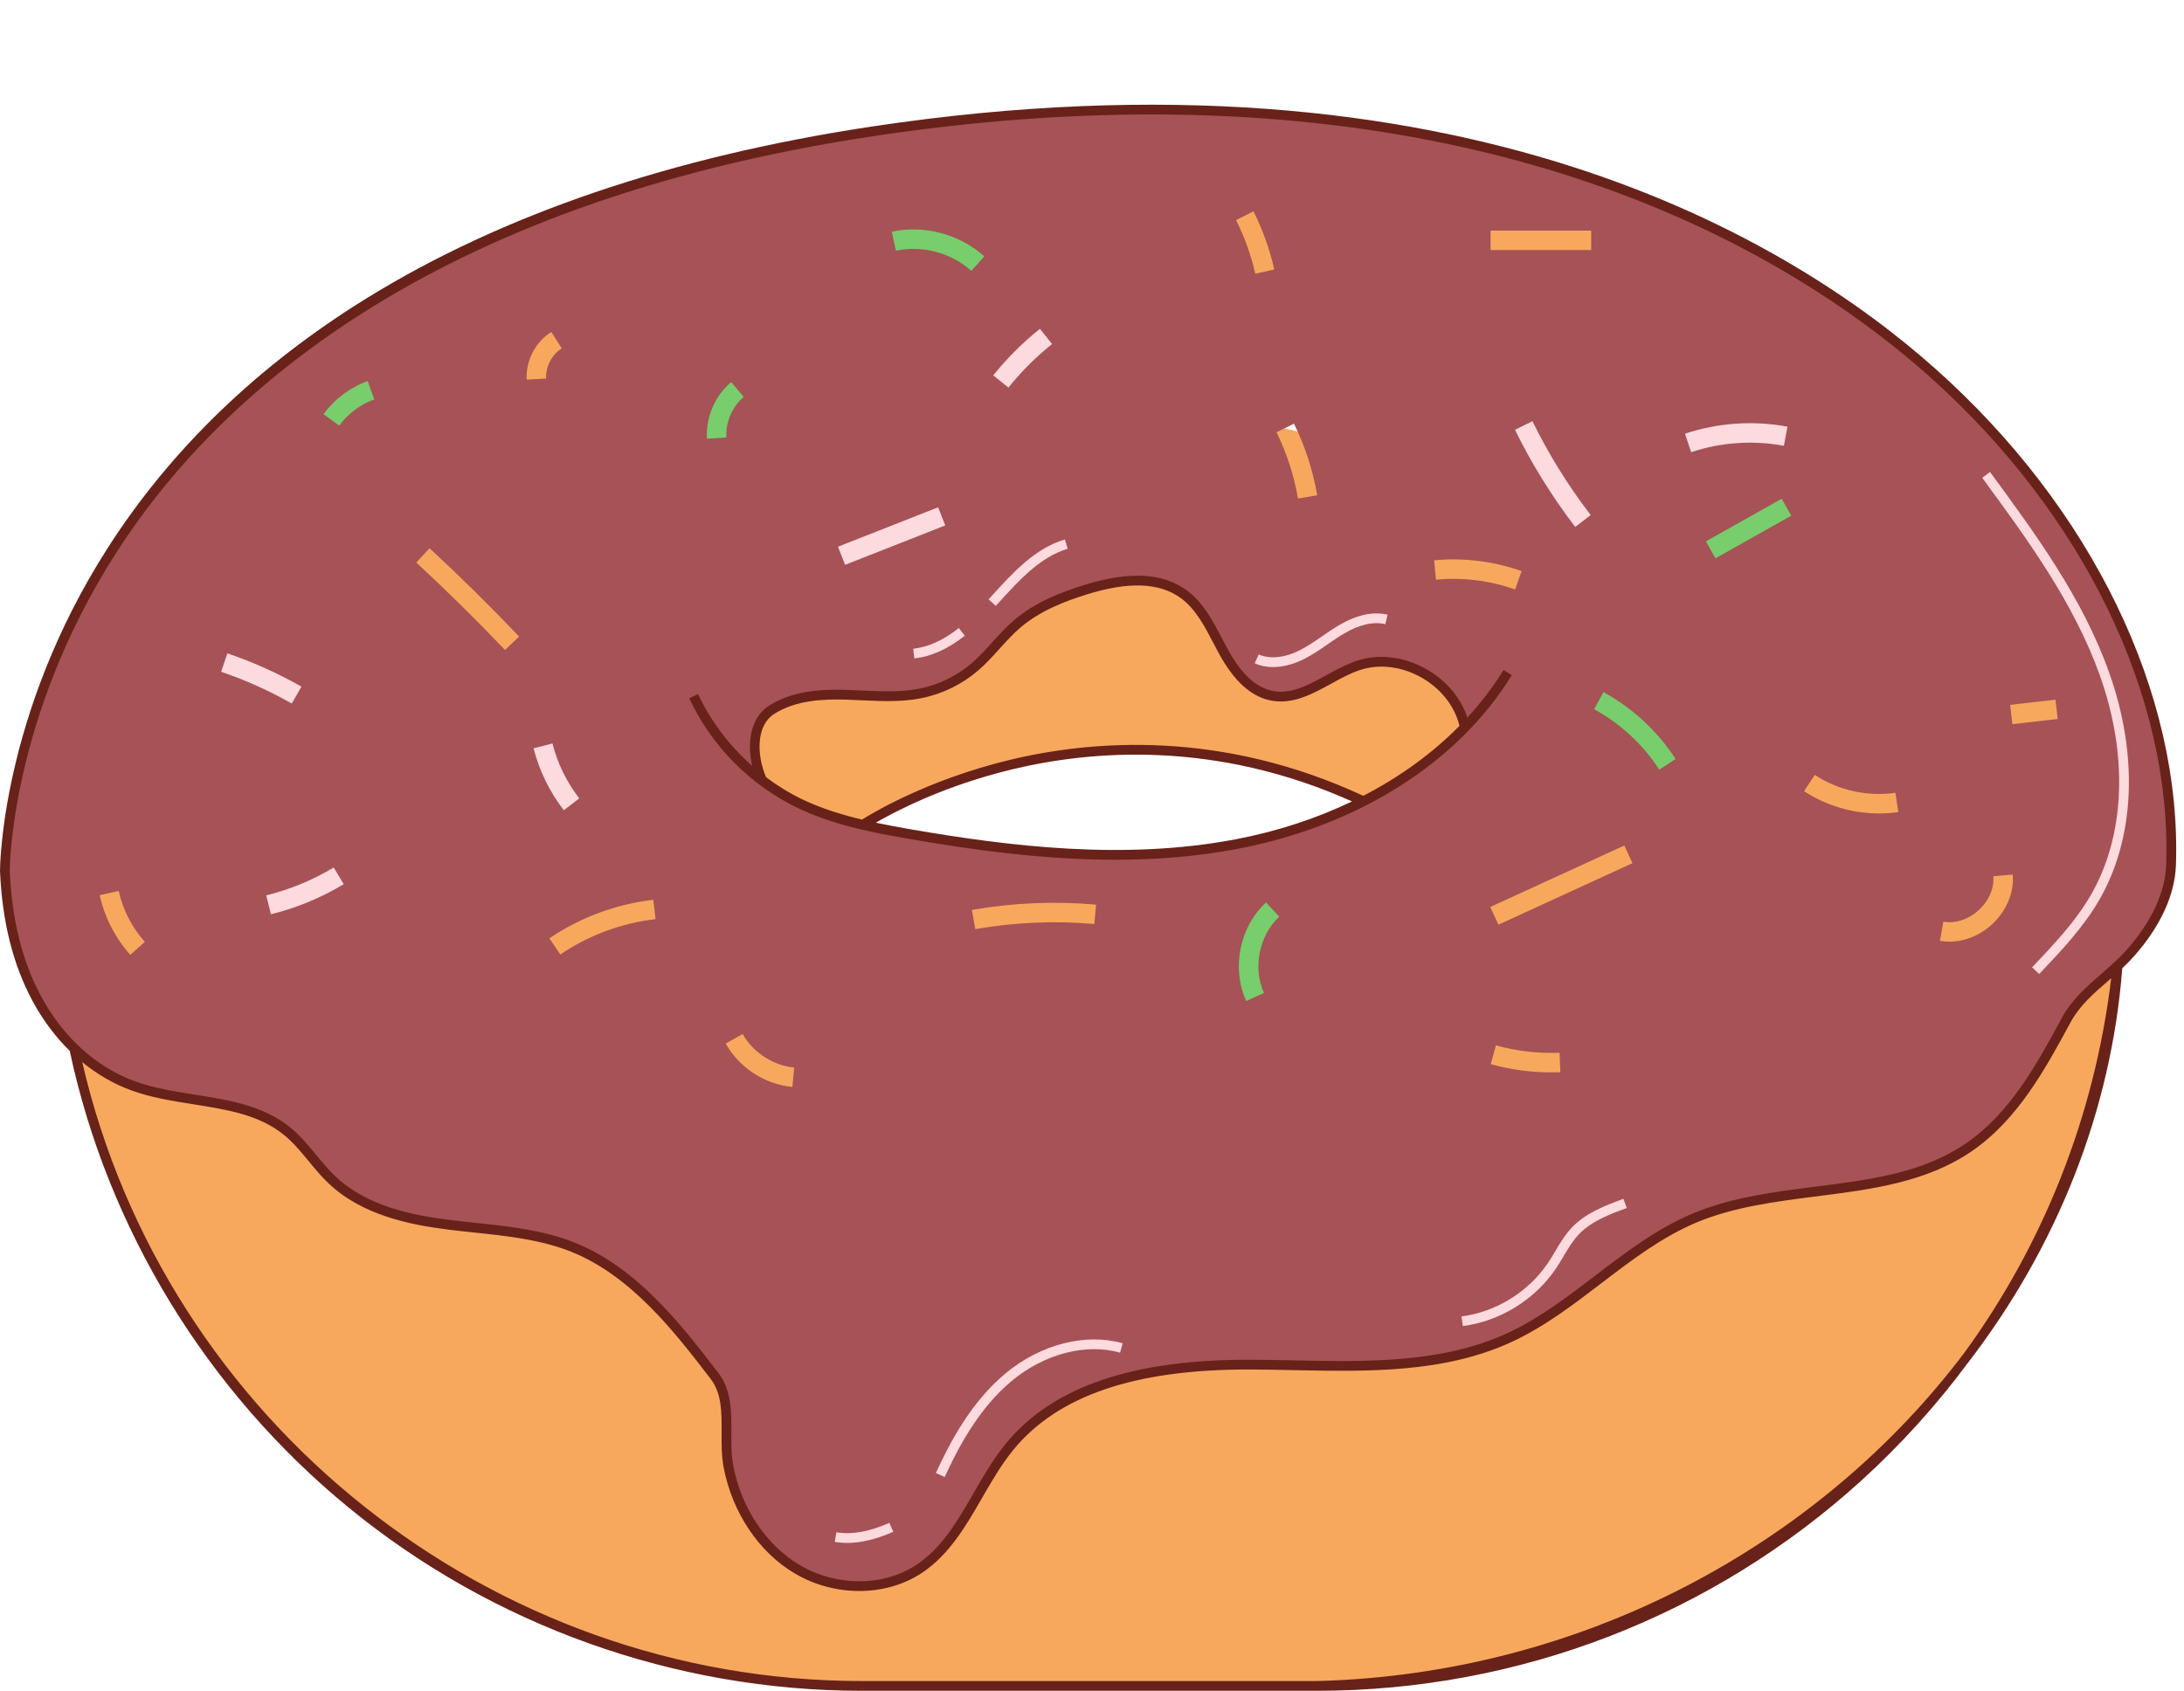 <?xml version="1.0" encoding="UTF-8"?><svg xmlns="http://www.w3.org/2000/svg" xmlns:xlink="http://www.w3.org/1999/xlink" height="389.1" preserveAspectRatio="xMidYMid meet" version="1.0" viewBox="0.0 -24.1 502.5 389.1" width="502.5" zoomAndPan="magnify"><defs><clipPath id="a"><path d="M 0 0 L 500.711 0 L 500.711 364.988 L 0 364.988 Z M 0 0"/></clipPath></defs><g><g id="change1_1"><path d="M 323.277 174.785 C 298.961 184.316 271.699 177.621 245.59 178.191 C 229.84 178.535 214.16 181.586 198.43 180.746 C 182.699 179.91 166.094 174.328 157.129 161.375 C 156.141 159.949 155.281 158.457 154.516 156.922 C 157.02 156.52 159.512 156.016 161.973 155.402 C 161.984 155.441 161.988 155.48 161.996 155.52 C 162.875 158.855 165.484 161.488 168.395 163.348 C 177.812 169.355 190.645 173.625 198.535 165.715 C 198.535 165.715 250.641 130.672 313.68 160.273 C 317.539 167.078 327.223 169.438 335.16 168.836 C 331.344 171.102 327.418 173.164 323.277 174.785 Z M 301.555 73.016 C 303.852 74.004 305.652 75.832 307.375 77.656 C 300.777 75.676 294.078 74.02 287.316 72.695 C 289.656 72.348 292.02 72.125 294.387 72.051 C 296.816 71.973 299.32 72.055 301.555 73.016 Z M 464.609 197.059 C 467.098 194.801 469.438 192.41 471.418 189.691 C 477.656 181.133 479.684 170.281 481.129 159.789 C 482.828 147.488 483.469 133.484 475.156 124.254 C 465.984 114.07 449.605 114.324 436.875 119.406 C 424.145 124.484 413.23 133.371 400.57 138.621 C 389.824 143.078 378.09 144.805 367.398 149.391 C 366.41 149.812 365.438 150.258 364.477 150.727 C 368.445 145.617 371.34 139.762 372.035 133.379 C 372.383 130.199 372.156 127.02 371.477 123.922 C 372.863 124.023 374.246 124.102 375.625 124.16 C 389.203 124.746 403.418 123.664 415.148 116.801 C 426.879 109.938 435.316 95.973 432.117 82.762 C 430.07 74.305 423.852 67.586 417.859 61.277 C 398.797 41.211 377.121 19.84 349.531 17.637 C 342.594 17.086 335.582 17.809 328.672 16.988 C 319.684 15.922 311.145 12.281 302.145 11.301 C 291.141 10.105 280.137 12.949 269.43 15.766 C 253.898 19.855 238.086 24.059 224.504 32.637 C 219.66 35.695 215.129 39.297 209.965 41.789 C 195.211 48.91 177.805 46.012 161.711 42.961 L 145.887 38.148 C 129.176 37.047 112.113 43.082 99.816 54.445 C 96 57.973 92.414 62.633 92.969 67.797 C 93.719 74.734 101.578 78.715 108.555 79.004 C 131.695 79.957 150.988 55.562 173.914 58.844 C 175.426 59.062 177.012 59.449 178.066 60.551 C 179.625 62.176 179.508 64.727 179.285 66.969 C 178.77 72.254 178.254 77.539 177.738 82.824 C 175.566 84.172 173.516 85.664 171.648 87.344 C 168.797 86.312 166.027 85.633 163.453 85.375 C 163.383 82.777 162.484 80.523 160.117 79.438 C 158.262 78.582 156.094 78.887 154.098 79.34 C 143.535 81.75 134.465 87.715 125.824 94.449 C 123.543 90.949 120.727 88.18 117.316 86.68 C 105.203 81.367 86.805 93.555 80.477 103.133 C 80.352 103.32 80.246 103.52 80.129 103.711 C 70.84 102.277 61.293 103.496 54.035 109.195 C 49.594 112.684 46.438 117.508 43.402 122.27 C 35.867 134.098 28.605 146.102 21.629 158.262 C 18.219 164.203 14.82 170.344 13.75 177.105 C 11.773 189.57 18.074 201.945 26.242 211.598 C 23.125 213.301 20.055 215.133 17.059 217.129 C 34.773 300.953 109.18 363.867 198.281 363.867 L 303 363.867 C 398.906 363.867 477.785 290.98 487.27 197.582 C 479.691 197.383 472.137 197.203 464.609 197.059" fill="#f7a85d"/></g><g id="change2_1"><path d="M 463.012 142.555 L 462.504 138.102 L 472.93 136.906 L 473.438 141.359 Z M 458.258 188.676 C 455.473 191.207 451.961 192.602 448.531 192.602 C 447.789 192.602 447.059 192.535 446.336 192.406 L 447.137 187.992 C 449.855 188.488 452.883 187.504 455.242 185.355 C 457.602 183.215 458.867 180.289 458.633 177.535 L 463.102 177.152 C 463.453 181.289 461.645 185.594 458.258 188.676 Z M 432.348 163.094 C 426.262 163.094 420.156 161.305 415.082 157.969 L 417.547 154.223 C 422.949 157.777 429.719 159.273 436.109 158.34 L 436.762 162.773 C 435.301 162.988 433.824 163.094 432.348 163.094 Z M 344.762 188.695 L 342.887 184.621 L 373.73 170.465 L 375.602 174.535 Z M 356.875 222.68 C 352.184 222.68 347.523 222.043 342.988 220.781 L 344.191 216.465 C 348.961 217.789 353.891 218.359 358.828 218.156 L 359.012 222.637 C 358.301 222.664 357.586 222.68 356.875 222.68 Z M 284.641 170.117 C 259.805 174.871 234.152 172.137 209.234 167.82 C 200.68 166.34 192.051 164.641 184.215 160.906 C 181.086 159.414 178.113 157.598 175.348 155.508 L 175.438 155.5 C 175.387 155.5 175.352 155.5 175.352 155.5 C 172.973 150.184 172.605 142.418 177.5 139.262 C 182.398 136.109 188.527 135.621 194.348 135.77 C 200.172 135.922 206.062 136.613 211.773 135.469 C 216.406 134.543 220.789 132.398 224.363 129.312 C 227.84 126.316 230.52 122.492 234.004 119.504 C 238.453 115.684 244.016 113.402 249.613 111.652 C 257.129 109.297 265.977 107.984 272.344 112.629 C 276.66 115.773 278.844 120.977 281.398 125.672 C 283.949 130.367 287.609 135.145 292.875 136.047 C 299.883 137.246 305.863 131.207 312.621 129 C 322.727 125.703 334.914 132.805 337.031 143.223 C 336.98 143.242 336.926 143.258 336.875 143.277 L 337.07 143.262 C 323.352 157.422 304.203 166.371 284.641 170.117 Z M 251.793 188.539 C 242.648 187.734 233.43 188.133 224.391 189.715 L 223.621 185.297 C 233.043 183.648 242.652 183.234 252.184 184.074 Z M 182.32 226.023 C 175.961 225.441 170.074 221.613 166.965 216.035 L 170.879 213.852 C 173.242 218.09 177.895 221.117 182.73 221.562 Z M 288.406 24.535 C 290.531 28.777 292.141 33.277 293.188 37.906 L 288.812 38.895 C 287.848 34.617 286.363 30.465 284.398 26.547 Z M 297.723 73.398 C 300.281 78.609 302.082 84.152 303.07 89.867 L 298.652 90.633 C 297.738 85.336 296.07 80.203 293.699 75.371 Z M 350.098 107.32 L 348.598 111.547 C 342.805 109.492 336.516 108.715 330.395 109.305 L 329.965 104.844 C 336.734 104.191 343.691 105.051 350.098 107.32 Z M 342.953 28.961 L 366.109 28.961 L 366.109 33.441 L 342.953 33.441 Z M 128.918 195.547 L 126.402 191.836 C 133.512 187.012 141.781 183.945 150.316 182.961 L 150.828 187.414 C 143.012 188.316 135.434 191.129 128.918 195.547 Z M 121.172 63.258 C 120.941 58.91 123.172 54.602 126.852 52.281 L 129.242 56.07 C 126.949 57.52 125.508 60.309 125.648 63.02 Z M 116.195 125.477 C 109.637 118.582 102.773 111.812 95.785 105.352 L 98.832 102.059 C 105.887 108.586 112.82 115.422 119.445 122.387 Z M 29.98 195.633 C 26.504 191.738 24.066 186.992 22.934 181.898 L 27.309 180.926 C 28.277 185.273 30.355 189.324 33.324 192.641 Z M 200.676 6.141 C 0.289 36.375 1.121 176.309 1.121 176.309 C 1.543 186.453 3.617 196.672 8.418 205.621 C 13.215 214.57 20.91 222.18 30.434 225.707 C 42.184 230.055 56.426 228.316 66.117 236.258 C 70.062 239.488 72.754 243.996 76.465 247.488 C 83.539 254.16 93.594 256.535 103.242 257.742 C 112.891 258.953 122.828 259.297 131.855 262.914 C 145.648 268.441 155.359 280.75 164.402 292.539 C 168.762 298.219 166.27 306.297 167.598 313.332 C 169.414 322.98 175.039 332.082 183.496 337.059 C 191.961 342.035 203.25 342.367 211.441 336.961 C 221.301 330.449 224.863 317.816 232.383 308.707 C 245.203 293.176 267.543 289.863 287.68 289.93 C 307.82 289.996 328.934 292.152 347.23 283.738 C 362.637 276.652 374.223 262.773 389.859 256.207 C 410.051 247.727 434.906 252.301 452.98 239.934 C 463.207 232.938 469.465 221.617 475.355 210.719 C 478.938 204.094 485.238 200.805 490.219 195.152 C 495.195 189.496 499.254 182.523 499.52 174.996 C 502.531 89.516 401.059 -24.098 200.676 6.141" fill="#a65256"/></g><g clip-path="url(#a)" id="change3_1"><path d="M 498.398 174.957 C 498.176 181.23 495.059 187.961 489.375 194.41 C 488.41 195.508 487.383 196.52 486.332 197.484 L 486.156 197.469 C 486.148 197.535 486.141 197.602 486.133 197.668 C 485.234 198.488 484.328 199.281 483.434 200.055 C 480.113 202.93 476.684 205.906 474.371 210.184 C 468.844 220.414 462.574 232.012 452.348 239.008 C 442.34 245.855 430.375 247.371 417.703 248.977 C 408.18 250.184 398.328 251.434 389.426 255.172 C 381.207 258.625 374.023 264.113 367.078 269.422 C 360.691 274.301 354.086 279.352 346.762 282.719 C 331.703 289.641 314.414 289.297 297.695 288.953 C 294.406 288.887 291.004 288.82 287.684 288.809 C 287.488 288.809 287.297 288.809 287.102 288.809 C 260.359 288.809 242.172 295.086 231.52 307.992 C 228.613 311.516 226.273 315.566 224.016 319.484 C 220.27 325.984 216.727 332.125 210.824 336.023 C 203.25 341.023 192.496 341.051 184.066 336.09 C 176.289 331.516 170.547 322.93 168.699 313.125 C 168.242 310.715 168.258 308.086 168.273 305.543 C 168.297 300.758 168.324 295.805 165.293 291.855 C 157.023 281.082 146.738 267.672 132.273 261.875 C 124.996 258.957 117.094 258.121 109.453 257.312 C 107.426 257.098 105.398 256.883 103.383 256.633 C 95.016 255.582 84.48 253.504 77.23 246.676 C 75.629 245.164 74.18 243.406 72.773 241.703 C 70.969 239.516 69.098 237.25 66.828 235.391 C 60.625 230.305 52.602 229.035 44.848 227.809 C 40.117 227.059 35.23 226.285 30.824 224.652 C 22.031 221.398 14.426 214.453 9.406 205.094 C 5.113 197.086 2.703 187.387 2.242 176.301 C 2.242 175.953 2.316 141.211 26.695 103.168 C 49.234 67.996 97.742 22.805 200.844 7.246 C 223.902 3.77 245.219 2.238 264.887 2.238 C 360.129 2.238 416.566 38.145 443.852 62.473 C 479.371 94.141 499.766 136.188 498.398 174.957 Z M 198.281 362.746 C 112.938 362.746 38.07 303.055 18.918 220.309 C 22.316 223.094 26.062 225.285 30.043 226.758 C 34.66 228.465 39.66 229.258 44.496 230.023 C 52.301 231.258 59.672 232.426 65.406 237.125 C 67.508 238.848 69.227 240.93 71.043 243.133 C 72.492 244.887 73.988 246.699 75.695 248.305 C 83.414 255.582 94.398 257.766 103.105 258.855 C 105.133 259.109 107.176 259.324 109.219 259.543 C 116.707 260.336 124.449 261.156 131.438 263.957 C 145.332 269.523 155.414 282.664 163.512 293.219 C 166.078 296.562 166.055 300.918 166.027 305.531 C 166.016 308.176 166 310.918 166.492 313.539 C 168.457 323.973 174.602 333.129 182.93 338.023 C 187.469 340.691 192.633 342.023 197.695 342.023 C 202.844 342.023 207.887 340.648 212.059 337.895 C 218.406 333.703 222.246 327.047 225.957 320.605 C 228.172 316.766 230.461 312.801 233.246 309.422 C 243.449 297.062 261.066 291.051 287.102 291.051 C 287.289 291.051 287.484 291.051 287.676 291.051 C 290.977 291.062 294.367 291.133 297.652 291.199 C 314.629 291.543 332.176 291.895 347.695 284.758 C 355.25 281.285 361.953 276.16 368.441 271.203 C 375.273 265.98 382.34 260.582 390.293 257.238 C 398.914 253.621 408.613 252.391 417.988 251.203 C 430.363 249.633 443.16 248.012 453.613 240.859 C 464.289 233.555 470.695 221.707 476.344 211.254 C 478.461 207.332 481.59 204.621 484.902 201.75 C 485.184 201.508 485.469 201.258 485.754 201.008 C 481.879 233.117 469.949 262.426 452.105 287.012 C 418.613 331.484 363.988 361.176 303 362.746 Z M 445.344 60.797 C 412.129 31.184 336.156 -15.438 200.508 5.031 C 154.648 11.949 115.574 25.238 84.367 44.527 C 59.359 59.984 39.32 79.309 24.809 101.957 C 0.074 140.551 -0.004 175.961 0 176.355 C 0.477 187.82 2.977 197.844 7.43 206.148 C 9.793 210.559 12.711 214.453 16.043 217.727 C 24.801 258.742 47.566 296.047 80.188 322.801 C 113.363 350.008 155.301 364.988 198.281 364.988 L 303.031 364.988 C 303.035 364.988 303.039 364.988 303.043 364.988 C 349.48 364.98 393.961 347.789 428.297 316.582 C 437.348 308.352 445.492 299.328 452.672 289.668 C 473.355 262.848 485.766 231.461 488.301 198.715 C 489.242 197.824 490.172 196.898 491.059 195.891 C 497.086 189.047 500.402 181.836 500.641 175.035 C 502.027 135.609 481.355 92.902 445.344 60.797 Z M 313.664 159.035 C 281 143.859 251.359 146.164 232.203 150.801 C 213.43 155.348 200.781 162.965 198.344 164.504 C 193.652 163.383 189.016 161.953 184.695 159.895 C 181.73 158.48 178.906 156.742 176.258 154.758 C 174.062 149.629 173.961 142.879 178.109 140.207 C 183.047 137.027 189.367 136.766 194.32 136.891 C 195.633 136.926 196.949 136.988 198.27 137.051 C 202.781 137.262 207.445 137.48 211.992 136.57 C 216.828 135.602 221.359 133.387 225.098 130.164 C 226.879 128.629 228.457 126.879 229.988 125.188 C 231.484 123.527 233.035 121.812 234.734 120.355 C 239.402 116.352 245.316 114.172 249.949 112.723 C 259.652 109.68 266.762 109.945 271.68 113.531 C 275.074 116.008 277.152 119.992 279.16 123.844 C 279.574 124.637 279.988 125.43 280.41 126.207 C 283.977 132.77 287.992 136.352 292.688 137.152 C 297.605 137.992 301.977 135.594 306.211 133.27 C 308.406 132.062 310.68 130.812 312.969 130.066 C 317.48 128.594 322.691 129.277 327.258 131.938 C 331.656 134.5 334.73 138.492 335.797 142.941 C 329.586 149.242 322.109 154.672 313.664 159.035 Z M 284.43 169.016 C 258.598 173.957 232.016 170.629 209.426 166.719 C 206.816 166.266 204.16 165.777 201.508 165.215 C 206.133 162.539 217.348 156.695 232.82 152.961 C 251.281 148.508 279.688 146.262 311.078 160.324 C 302.941 164.234 293.977 167.188 284.43 169.016 Z M 337.609 141.039 C 336.141 136.559 332.863 132.605 328.387 130 C 323.27 127.016 317.395 126.262 312.273 127.934 C 309.785 128.746 307.418 130.047 305.129 131.305 C 301.055 133.539 297.211 135.652 293.062 134.941 C 289.094 134.262 285.598 131.055 282.383 125.137 C 281.965 124.371 281.559 123.59 281.152 122.809 C 279.023 118.727 276.82 114.504 273.004 111.719 C 267.469 107.688 259.711 107.312 249.277 110.578 C 244.441 112.094 238.254 114.383 233.273 118.652 C 231.469 120.199 229.867 121.973 228.32 123.684 C 226.84 125.324 225.305 127.02 223.633 128.465 C 220.188 131.438 216.012 133.477 211.555 134.371 C 207.273 135.227 202.75 135.016 198.375 134.809 C 197.039 134.746 195.707 134.684 194.379 134.648 C 189.098 134.512 182.344 134.809 176.895 138.32 C 172.672 141.043 171.844 146.855 173.062 152.148 C 167.844 147.539 163.531 141.875 160.609 135.629 L 158.578 136.578 C 163.758 147.66 172.691 156.656 183.73 161.918 C 191.715 165.723 200.613 167.469 209.043 168.926 C 223.641 171.453 239.887 173.742 256.57 173.742 C 265.934 173.742 275.438 173.02 284.852 171.219 C 312.535 165.918 335.492 151.355 347.844 131.258 L 345.934 130.086 C 343.555 133.957 340.762 137.613 337.609 141.039" fill="#682219"/></g><g id="change4_1"><path d="M 385.531 150.57 C 381.379 144.152 375.633 138.828 368.922 135.172 L 366.773 139.105 C 372.832 142.41 378.02 147.215 381.766 153.008 Z M 290.816 204.395 C 288.191 198.668 289.699 191.133 294.332 186.859 L 291.297 183.566 C 285.199 189.184 283.285 198.727 286.738 206.266 Z M 226.48 34.902 C 220.812 29.789 212.652 27.609 205.188 29.211 L 206.129 33.594 C 212.207 32.293 218.859 34.066 223.477 38.234 Z M 86.113 67.809 L 84.598 63.59 C 80.566 65.039 76.957 67.746 74.438 71.211 L 78.062 73.848 C 80.059 71.102 82.918 68.957 86.113 67.809 Z M 167.137 76.57 C 166.914 73.074 168.441 69.504 171.121 67.246 L 168.238 63.816 C 164.484 66.969 162.352 71.969 162.664 76.859 Z M 394.699 104.387 L 392.5 100.48 L 409.938 90.66 L 412.137 94.566 L 394.699 104.387" fill="#78cd6c"/></g><g id="change5_1"><path d="M 410.445 78.488 L 411.266 74.082 C 403.414 72.621 395.258 73.18 387.68 75.703 L 389.094 79.957 C 395.953 77.672 403.336 77.164 410.445 78.488 Z M 133.273 159.625 C 130.398 155.91 128.266 151.543 127.109 146.988 L 122.762 148.094 C 124.07 153.238 126.48 158.176 129.727 162.367 Z M 217.488 96.812 L 215.848 92.641 L 192.805 101.711 L 194.445 105.883 Z M 69.355 133.91 C 63.945 130.828 58.211 128.25 52.316 126.246 L 50.875 130.492 C 56.5 132.402 61.973 134.863 67.137 137.805 Z M 79.09 179.367 L 76.781 175.527 C 71.953 178.43 66.727 180.59 61.254 181.945 L 62.336 186.297 C 68.238 184.836 73.879 182.504 79.09 179.367 Z M 242.066 55.066 L 239.266 51.566 C 235.309 54.727 231.695 58.336 228.527 62.281 L 232.023 65.09 C 234.988 61.398 238.367 58.023 242.066 55.066 Z M 365.996 94.43 C 360.832 87.707 356.324 80.438 352.59 72.832 L 348.566 74.805 C 352.43 82.68 357.098 90.199 362.438 97.16 Z M 300.074 127.539 C 301.992 126.566 303.762 125.348 305.469 124.164 C 306.695 123.32 307.965 122.441 309.254 121.688 C 312.812 119.605 316 118.883 318.738 119.539 L 319.262 117.359 C 315.945 116.562 312.195 117.367 308.121 119.75 C 306.762 120.547 305.453 121.449 304.195 122.32 C 302.473 123.512 300.844 124.637 299.062 125.535 C 295.605 127.285 292.156 127.633 289.605 126.492 L 288.691 128.539 C 290.098 129.168 291.535 129.41 292.922 129.41 C 295.812 129.41 298.461 128.355 300.074 127.539 Z M 221.992 122.184 L 220.602 120.426 C 217.023 123.25 213.594 124.809 210.117 125.184 L 210.359 127.414 C 214.266 126.988 218.07 125.281 221.992 122.184 Z M 229.926 114.441 C 234.539 109.359 239.316 104.105 245.656 102.18 L 245.008 100.031 C 238.07 102.137 233.086 107.629 228.266 112.934 L 227.453 113.824 L 229.113 115.336 Z M 469.492 199.719 C 474.285 194.652 479.242 189.41 482.844 183.273 C 491.219 168.988 492.098 149.789 485.254 130.594 C 479.164 113.512 468.34 98.77 457.871 84.516 L 456.062 85.844 C 466.434 99.969 477.16 114.574 483.141 131.348 C 489.762 149.918 488.945 168.43 480.906 182.137 C 477.438 188.055 472.57 193.199 467.863 198.176 L 467.555 198.5 L 469.184 200.043 Z M 358.066 267.711 C 358.66 266.816 359.215 265.887 359.75 264.988 C 360.844 263.152 361.879 261.414 363.262 259.953 C 366.176 256.879 370.488 255.285 374.297 253.879 L 373.52 251.773 C 369.484 253.266 364.91 254.953 361.633 258.41 C 360.078 260.051 358.93 261.98 357.82 263.844 C 357.305 264.719 356.766 265.621 356.199 266.465 C 351.719 273.168 344.27 277.793 336.273 278.836 L 336.566 281.059 C 345.191 279.934 353.23 274.941 358.066 267.711 Z M 205.531 328.402 L 204.633 326.344 C 199.906 328.406 195.922 329.113 192.445 328.508 L 192.059 330.719 C 192.984 330.879 193.941 330.961 194.926 330.961 C 198.105 330.961 201.605 330.113 205.531 328.402 Z M 217.363 315.801 L 215.324 314.875 C 218.352 308.223 223.316 298.602 231.418 291.895 C 239.453 285.238 249.758 282.602 258.316 285.012 L 257.707 287.176 C 249.852 284.957 240.324 287.43 232.852 293.621 C 225.102 300.035 220.301 309.352 217.363 315.801" fill="#fcdade"/></g></g></svg>